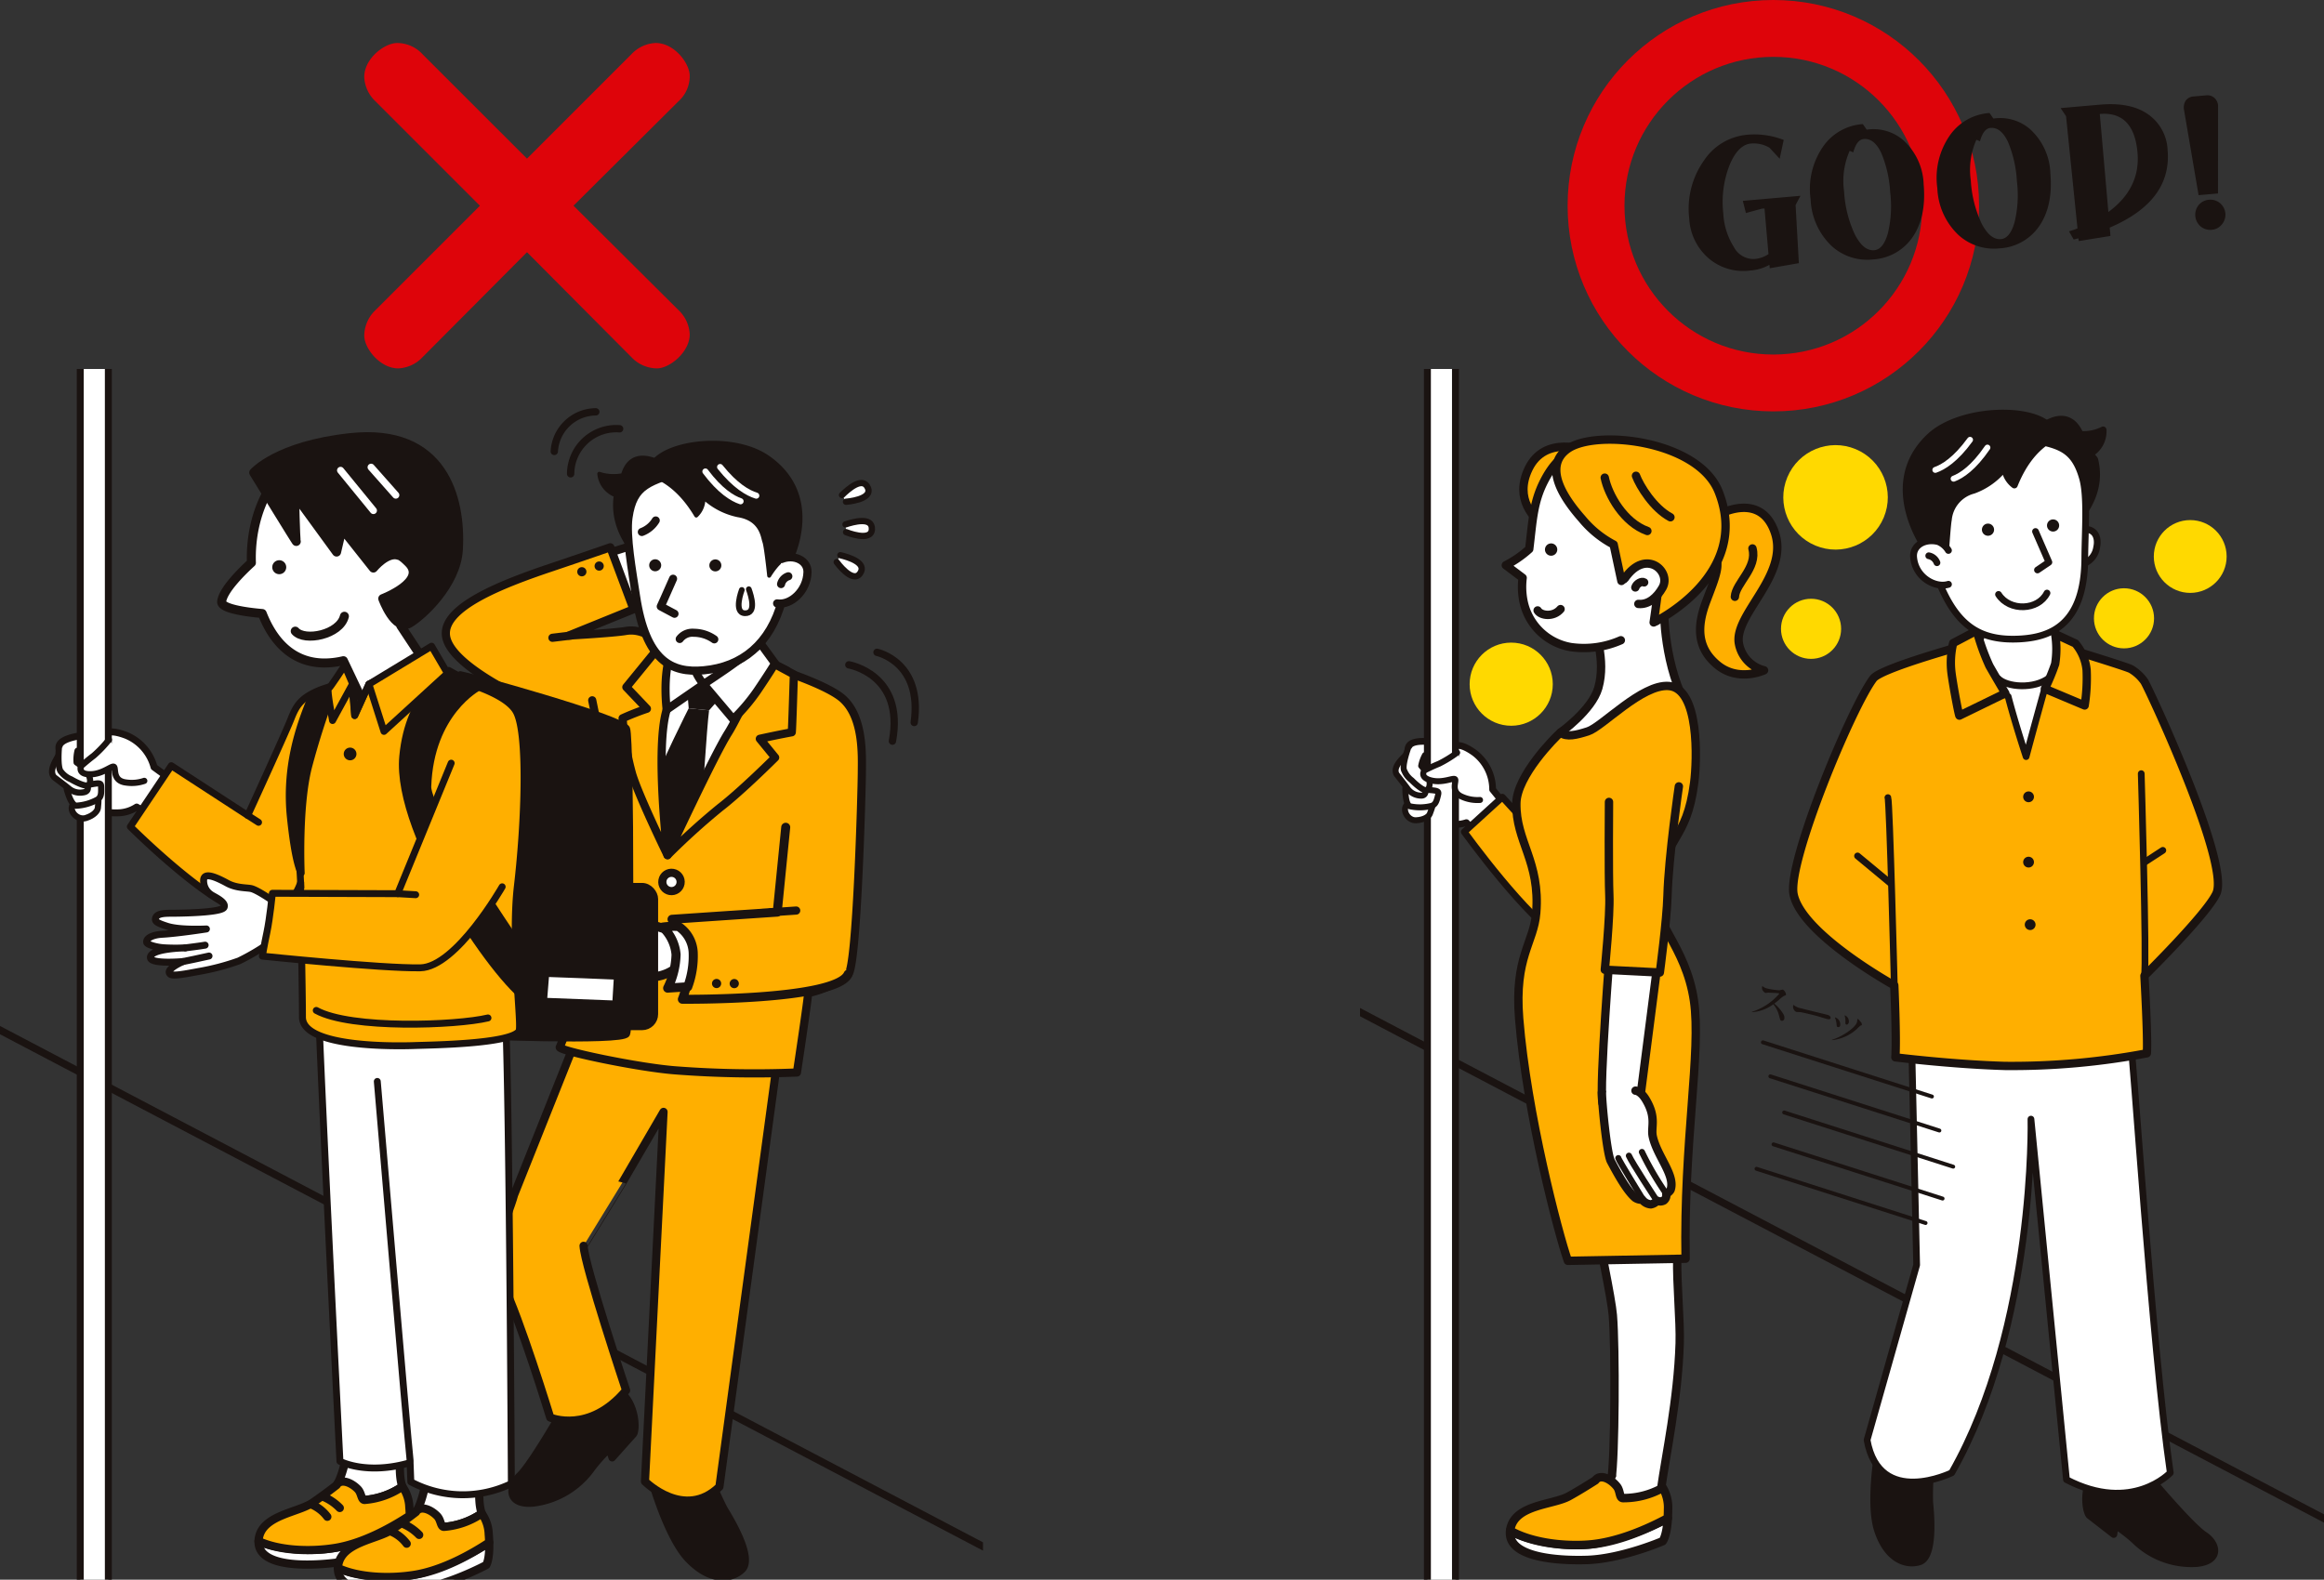 <svg xmlns="http://www.w3.org/2000/svg" xmlns:xlink="http://www.w3.org/1999/xlink" width="367.838" height="250.084" viewBox="0 0 367.838 250.084">
  <rect x="0" y="0" width="367.838" height="250.084" fill="#333333" stroke="none"/>
  <defs>
    <clipPath id="clip-path">
      <rect id="Rectangle_16" data-name="Rectangle 16" width="155.586" height="191.666" transform="translate(86.489 316.802)" fill="none"/>
    </clipPath>
    <clipPath id="clip-path-2">
      <rect id="Rectangle_18" data-name="Rectangle 18" width="152.578" height="191.666" transform="translate(301.749 316.802)" fill="none"/>
    </clipPath>
  </defs>
  <g id="Group_158" data-name="Group 158" transform="translate(-86.489 -258.385)">
    <g id="Group_110" data-name="Group 110" clip-path="url(#clip-path)">
      <line id="Line_50" data-name="Line 50" x2="196.7" y2="103.345" transform="translate(74.103 414.956)" fill="none" stroke="#1a1311" stroke-linecap="round" stroke-linejoin="round" stroke-width="1.164"/>
      <g id="Group_102" data-name="Group 102">
        <path id="Path_444" data-name="Path 444" d="M189.788,493.25s2.447,8.612,5.672,11.958c3.622,3.759,6.9,3.158,8.473,1.64,1.845-1.776-1.708-7.721-2.8-9.5A42.222,42.222,0,0,1,198.6,491.4Z" fill="#1a1311" stroke="#1a1311" stroke-linecap="round" stroke-linejoin="round" stroke-width="1.164"/>
        <path id="Path_445" data-name="Path 445" d="M185.11,479.09c2.136,2.179,2.078,5.837,1.614,6.339-.207.224-3.343,3.739-3.343,3.739l-.473-1.441a24.759,24.759,0,0,0-2.77,3.079,13.291,13.291,0,0,1-9.2,5.509c-4.094.4-4.074-2.517-2.182-4.324s6.731-10.266,6.731-10.266" fill="#1a1311" stroke="#1a1311" stroke-linecap="round" stroke-linejoin="round" stroke-width="1.164"/>
        <g id="Group_101" data-name="Group 101">
          <path id="Path_446" data-name="Path 446" d="M184.912,445.739l6.6-11.333-2.935,58.508s6.226,6.226,11.78.841l9.89-72.839-31.476-.75L167.86,447.534c-.9,3.366-4.153,9.48-1.795,14.136,2.614,5.16,7.514,21.125,7.514,21.125s6.173,2.658,12.007-4.3c0,0-6.563-19.689-6.732-22.886C178.854,455.612,182.887,449.065,184.912,445.739Z" fill="#ffaf00" stroke="#1a1311" stroke-linecap="round" stroke-linejoin="round" stroke-width="1.294"/>
          <g id="Group_100" data-name="Group 100">
            <path id="Path_447" data-name="Path 447" d="M182.176,346.13l3.847-1.212,2.556,8.15-3.886,1.164" fill="#fff" stroke="#1a1311" stroke-linecap="round" stroke-linejoin="round" stroke-width="1.294"/>
            <path id="Path_448" data-name="Path 448" d="M181.24,374.112c.275-.043,3.932,22.548,2.7,25.917-1.161,3.167-8.5,23.579-8.847,24.125s12.55,3.269,18.466,3.691a162.7,162.7,0,0,0,19.067.326s1.833-12.129,1.765-12.571a15.026,15.026,0,0,0,6.341-2.995c1.38-.733,2.157-28.991,2.168-31.932.009-2.614.313-8.694-3.024-11.679-2.215-1.981-8.612-4.081-8.566-4.108.674-.4-8.437-3.81-16.26-3.763-3.889.023-5.888-3.473-9.528-2.85-1.963.336-9.021.728-9.021.728l10.262-4.163-3.675-9.814s-4.31,1.5-9.334,3.191c-7.685,2.583-17.192,6.256-16.679,10.773C157.835,365.7,181.24,374.112,181.24,374.112Z" fill="#ffaf00" stroke="#1a1311" stroke-linecap="round" stroke-linejoin="round" stroke-width="1.294"/>
            <path id="Path_449" data-name="Path 449" d="M206.088,354.484s-1.2,6.986.378,10.048,1.426,2.987,1.426,2.987-8.741,8.842-12.509,7.946c-4.917-1.169-4.888-9.2-4.888-9.2s2.179.613,4.58-3.067,1.493-9.005,1.493-9.005" fill="#fff" stroke="#1a1311" stroke-linecap="round" stroke-linejoin="round" stroke-width="1.294"/>
            <path id="Path_450" data-name="Path 450" d="M190.709,364.82s18.971,3.664,18.415,3.415-16.978,25.529-16.978,25.529-5.965-14.331-4.723-17.632S191.2,366.2,190.709,364.82Z" fill="#fff"/>
            <path id="Path_451" data-name="Path 451" d="M206.316,366.308s-4.971,15.331-8.666,18.883a87.669,87.669,0,0,0-6.173,6.546c-3.191-10.194,1.4-27.222,1.51-27.2" fill="none" stroke="#1a1311" stroke-linecap="round" stroke-linejoin="round" stroke-width="1.294"/>
            <path id="Path_452" data-name="Path 452" d="M195.134,366.231l6.71,1.066-3.12,3.541-3.228-.323Z" fill="#1a1311"/>
            <path id="Path_453" data-name="Path 453" d="M195.495,370.515s-4.3,8.46-6.074,13.321l2.573,8.852,5.565-6.26s.812-13.057,1.164-15.59Z" fill="#1a1311"/>
            <path id="Path_454" data-name="Path 454" d="M211.808,374.312c.063-.2.332-9.151.332-9.151l-4.692-2.539s-3.82,8.81-5.718,11.815c-2.29,3.626-9.584,19.327-9.584,19.327a110.771,110.771,0,0,1,8.3-7.519c3.355-2.569,8.732-7.936,8.732-7.936l-2.426-2.966C209.889,374.655,211.808,374.312,211.808,374.312Z" fill="#ffaf00" stroke="#1a1311" stroke-linecap="round" stroke-linejoin="round" stroke-width="1.294"/>
            <path id="Path_455" data-name="Path 455" d="M192.017,370.727c1.223-3.943,3.254-9.488,3.254-9.488l-4.071-.9-5.573,6.827,3.251,3.419a39.77,39.77,0,0,0-3.844,1.511,44.991,44.991,0,0,0,1.512,8.834c1.093,3.594,5.6,12.834,5.6,12.834S190.12,376.838,192.017,370.727Z" fill="#ffaf00" stroke="#1a1311" stroke-linecap="round" stroke-linejoin="round" stroke-width="1.294"/>
            <path id="Path_456" data-name="Path 456" d="M192.728,361.644l3.1-1.4a8.906,8.906,0,0,0,2.022,6.458l-5.836,4.027S191.29,365.155,192.728,361.644Z" fill="#fff" stroke="#1a1311" stroke-linecap="round" stroke-linejoin="round" stroke-width="1.294"/>
            <path id="Path_457" data-name="Path 457" d="M197.853,366.7l4.681,5.54a29.784,29.784,0,0,0,3.809-4.493c1.366-2.012,2.867-4.347,2.807-4.362l-2.26-3.091s-3.736,2.788-5.223,3.824S197.853,366.7,197.853,366.7Z" fill="#fff" stroke="#1a1311" stroke-linecap="round" stroke-linejoin="round" stroke-width="1.294"/>
            <circle id="Ellipse_50" data-name="Ellipse 50" cx="1.451" cy="1.451" r="1.451" transform="translate(191.091 399.185) rotate(-80.039)" fill="#fff" stroke="#1a1311" stroke-linecap="round" stroke-linejoin="round" stroke-width="1.294"/>
            <g id="Group_98" data-name="Group 98">
              <g id="Group_97" data-name="Group 97">
                <path id="Path_458" data-name="Path 458" d="M194.634,405.836a21.432,21.432,0,0,1-3.455-.565,48.62,48.62,0,0,0-8.576-2.028,11.2,11.2,0,0,0-5.339,2.173c-1.325,1.062-4.143,4.609-3.556,5.326s3.081-1.057,3.081-1.057-2.379,3.063-1.777,3.626c1.516,1.42,4.312-2.641,4.312-2.641s-2.552,3.167-1.632,3.641c1.53.787,4.063-1.862,4.063-1.862s-2.093,2.156-.8,2.847c.662.352,4.088-2.1,4.479-2.357s2.117.285,4.037.111a6.832,6.832,0,0,0,3.412-.987,23.472,23.472,0,0,1,3.773.175C196.442,412.217,199.226,408.2,194.634,405.836Z" fill="#fff" stroke="#1a1311" stroke-linecap="round" stroke-linejoin="round" stroke-width="1.439"/>
                <path id="Path_459" data-name="Path 459" d="M181.755,412.449a19.658,19.658,0,0,1,1.825-2.158,11.379,11.379,0,0,1,2.171-.978" fill="#fff" stroke="#1a1311" stroke-linecap="round" stroke-linejoin="round" stroke-width="1.439"/>
                <path id="Path_460" data-name="Path 460" d="M179.324,410.67a9.091,9.091,0,0,1,2.265-2.164c.869-.4,1.892-.883,1.892-.883" fill="#fff" stroke="#1a1311" stroke-linecap="round" stroke-linejoin="round" stroke-width="1.439"/>
                <path id="Path_461" data-name="Path 461" d="M176.369,409.984c.811-.8,2.173-2.221,2.665-2.757a8.529,8.529,0,0,1,2.12-1.2" fill="#fff" stroke="#1a1311" stroke-linecap="round" stroke-linejoin="round" stroke-width="1.439"/>
              </g>
              <path id="Path_462" data-name="Path 462" d="M210.852,389.348l-1.344,13.438-16.654,1.128a17.552,17.552,0,0,1,2.46,6.053,13.557,13.557,0,0,1-.823,6.611s24.348.243,26.238-3.973" fill="#ffaf00" stroke="#1a1311" stroke-linecap="round" stroke-linejoin="round" stroke-width="1.422"/>
              <path id="Path_463" data-name="Path 463" d="M200.633,414.088a.726.726,0,1,1-.724-.728A.725.725,0,0,1,200.633,414.088Z" fill="#1a1311"/>
              <path id="Path_464" data-name="Path 464" d="M203.434,414.1a.727.727,0,1,1-.725-.728A.728.728,0,0,1,203.434,414.1Z" fill="#1a1311"/>
              <path id="Path_465" data-name="Path 465" d="M182.052,348a.727.727,0,1,1-.724-.729A.727.727,0,0,1,182.052,348Z" fill="#1a1311"/>
              <path id="Path_466" data-name="Path 466" d="M179.309,348.9a.727.727,0,1,1-.724-.728A.726.726,0,0,1,179.309,348.9Z" fill="#1a1311"/>
              <line id="Line_51" data-name="Line 51" y1="0.279" x2="4.06" transform="translate(208.449 402.533)" fill="#ffaf00" stroke="#1a1311" stroke-linecap="round" stroke-linejoin="round" stroke-width="1.294"/>
              <path id="Path_467" data-name="Path 467" d="M193.868,405.048a13.44,13.44,0,0,0-2.482.105,6.77,6.77,0,0,1,2.109,4.331,12.707,12.707,0,0,1-1.328,5.33l3.177-.211a13.965,13.965,0,0,0,.86-5.475A5.239,5.239,0,0,0,193.868,405.048Z" fill="#fff" stroke="#1a1311" stroke-linecap="round" stroke-linejoin="round" stroke-width="1.439"/>
            </g>
            <g id="Group_99" data-name="Group 99">
              <path id="Path_468" data-name="Path 468" d="M185.081,333.6a7.239,7.239,0,0,1-3.74-.212,4.046,4.046,0,0,0,2.611,3.41c-.02.134-.039.27-.054.409-.669,6.01,4.158,9.961,4.158,9.961l3.075-15.456S186.446,328.792,185.081,333.6Z" fill="#1a1311" stroke="#1a1311" stroke-linecap="round" stroke-linejoin="round" stroke-width="0.624"/>
              <path id="Path_469" data-name="Path 469" d="M185.963,340.315c-.418,2.951.57,8.365,1.19,12.444,1.559,10.243,5.57,12.218,10.727,11.741,6.06-.56,10.532-4.178,12.369-11.017.911-3.393,1.433-9.253.075-13.056s-9.129-9.7-15.085-7.746S186.719,334.983,185.963,340.315Z" fill="#fff" stroke="#1a1311" stroke-linecap="round" stroke-linejoin="round" stroke-width="1.294"/>
              <path id="Path_470" data-name="Path 470" d="M211.463,347.492s5.639-10.418-3.47-16.718c-6.057-4.189-18.552-2.21-18.766,2.385-.029.611,3.854.764,7.462,6.844a3.652,3.652,0,0,0,1.132-2.9,11.377,11.377,0,0,0,5.5,2.853c3.729.61,3.882,3.466,4.152,4.19s.76,5.384.76,5.384,1.66-2.766,2.676-2.576.554.538.554.538" fill="#1a1311" stroke="#1a1311" stroke-linecap="round" stroke-linejoin="round" stroke-width="0.624"/>
              <path id="Path_471" data-name="Path 471" d="M199.545,359.6a5.663,5.663,0,0,0-3.241-1.041,2.524,2.524,0,0,0-2.23.984" fill="#fff" stroke="#1a1311" stroke-linecap="round" stroke-linejoin="round" stroke-width="1.278"/>
              <path id="Path_472" data-name="Path 472" d="M210.188,346.886c1.98-.8,4.156.209,4.111,2.072-.071,2.973-2.64,5.3-4.807,4.951" fill="#fff" stroke="#1a1311" stroke-linecap="round" stroke-linejoin="round" stroke-width="1.294"/>
              <path id="Path_473" data-name="Path 473" d="M193.023,350c-1.153,2.656-1.954,4.39-1.954,4.39l2.182,1.162" fill="#fff" stroke="#1a1311" stroke-linecap="round" stroke-linejoin="round" stroke-width="1.278"/>
              <path id="Path_474" data-name="Path 474" d="M200.6,347.557a.949.949,0,1,1-1.223-.552A.949.949,0,0,1,200.6,347.557Z" fill="#1a1311"/>
              <path id="Path_475" data-name="Path 475" d="M191.079,347.538a.949.949,0,1,1-1.223-.552A.949.949,0,0,1,191.079,347.538Z" fill="#1a1311"/>
              <path id="Path_476" data-name="Path 476" d="M210.114,350.852a1.724,1.724,0,0,1,1.15-1.236" fill="#fff" stroke="#1a1311" stroke-linecap="round" stroke-linejoin="round" stroke-width="1.278"/>
              <path id="Path_477" data-name="Path 477" d="M200.468,332.319c2.41,3.011,4.415,4.13,5.723,4.531" fill="none" stroke="#fff" stroke-linecap="round" stroke-linejoin="round" stroke-width="0.965"/>
              <path id="Path_478" data-name="Path 478" d="M198.138,333.028c2.306,3.086,4.272,4.269,5.566,4.712" fill="none" stroke="#fff" stroke-linecap="round" stroke-linejoin="round" stroke-width="0.965"/>
              <path id="Path_479" data-name="Path 479" d="M188.077,342.605a4.413,4.413,0,0,0,2.2-1.826" fill="#fff" stroke="#1a1311" stroke-linecap="round" stroke-linejoin="round" stroke-width="1.278"/>
            </g>
            <line id="Line_52" data-name="Line 52" x1="2.998" y2="0.36" transform="translate(173.926 358.993)" fill="#ffaf00" stroke="#1a1311" stroke-linecap="round" stroke-linejoin="round" stroke-width="1.294"/>
            <path id="Path_480" data-name="Path 480" d="M220.317,341.4c1.24-.412,4.268-1.251,4.171.779-.1,2.079-4.081.451-4.081.451" fill="#fff" stroke="#1a1311" stroke-linecap="round" stroke-linejoin="round" stroke-width="0.997"/>
            <path id="Path_481" data-name="Path 481" d="M219.766,336.757c.928-.92,3.269-3.017,4.083-1.154.834,1.906-3.457,2.215-3.457,2.215" fill="#fff" stroke="#1a1311" stroke-linecap="round" stroke-linejoin="round" stroke-width="0.997"/>
            <path id="Path_482" data-name="Path 482" d="M219.5,346.28c1.269.309,4.281,1.2,3.121,2.875-1.187,1.708-3.7-1.785-3.7-1.785" fill="#fff" stroke="#1a1311" stroke-linecap="round" stroke-linejoin="round" stroke-width="0.997"/>
            <path id="Path_483" data-name="Path 483" d="M205.009,351.667c.4,1.114,1.232,3.838-.61,3.8-1.885-.043-.5-3.687-.5-3.687" fill="#fff" stroke="#1a1311" stroke-linecap="round" stroke-linejoin="round" stroke-width="0.904"/>
            <path id="Path_484" data-name="Path 484" d="M181.24,374.112s-.887-4.15-1.015-4.861" fill="#ffaf00" stroke="#1a1311" stroke-linecap="round" stroke-linejoin="round" stroke-width="1.294"/>
          </g>
        </g>
      </g>
      <g id="Group_109" data-name="Group 109">
        <g id="Group_103" data-name="Group 103">
          <path id="Path_485" data-name="Path 485" d="M127.415,502.349c-.162,4.719,9.829,3.731,12.216,3.432,5.275-.662,11.251-3.9,11.251-3.9s.566-.844.47-3.588a40.481,40.481,0,0,1-10.138,4.72C137.238,504.284,130.586,503.83,127.415,502.349Z" fill="#fff" stroke="#1a1311" stroke-linecap="round" stroke-linejoin="round" stroke-width="1.304"/>
          <path id="Path_486" data-name="Path 486" d="M151.14,481.17l-8.716.366s-.9,9.408-2.664,11.96c1.1.951,2.973,2.355,4.44,2.343a12.253,12.253,0,0,0,5.975-2.122C148.891,490.239,151.14,481.17,151.14,481.17Z" fill="#fff" stroke="#1a1311" stroke-linecap="round" stroke-linejoin="round" stroke-width="1.304"/>
          <path id="Path_487" data-name="Path 487" d="M144.2,495.839c-.55.005-.47-1.072-1.076-1.7-1.009-1.053-2.695-1.754-3.364-.64-.923.714-2.407,1.837-3.828,2.8-2.288,1.548-7.95,1.965-8.483,5.662a3.908,3.908,0,0,0-.034.394c3.171,1.481,8,1.745,12.123,1.08,4.5-.726,9.054-3.317,11.814-5.132-.014-.406-.032-.86-.074-1.309a5.962,5.962,0,0,0-1.1-3.271A12.253,12.253,0,0,1,144.2,495.839Z" fill="#ffaf00" stroke="#1a1311" stroke-linecap="round" stroke-linejoin="round" stroke-width="1.304"/>
          <path id="Path_488" data-name="Path 488" d="M137.52,495.283a7.811,7.811,0,0,1,2.748,1.828" fill="none" stroke="#1a1311" stroke-linecap="round" stroke-linejoin="round" stroke-width="1.304"/>
          <path id="Path_489" data-name="Path 489" d="M135.935,496.62a6,6,0,0,1,2.359,1.883" fill="none" stroke="#1a1311" stroke-linecap="round" stroke-linejoin="round" stroke-width="1.304"/>
        </g>
        <g id="Group_104" data-name="Group 104">
          <path id="Path_490" data-name="Path 490" d="M139.98,506.612c-.162,4.719,9.829,3.732,12.216,3.432,5.275-.662,11.251-3.9,11.251-3.9s.566-.844.47-3.588a40.481,40.481,0,0,1-10.138,4.72C149.8,508.547,143.151,508.093,139.98,506.612Z" fill="#fff" stroke="#1a1311" stroke-linecap="round" stroke-linejoin="round" stroke-width="1.304"/>
          <path id="Path_491" data-name="Path 491" d="M163.705,485.433l-8.716.366s-.9,9.408-2.664,11.96c1.1.951,2.973,2.355,4.44,2.343a12.253,12.253,0,0,0,5.975-2.122C161.456,494.5,163.705,485.433,163.705,485.433Z" fill="#fff" stroke="#1a1311" stroke-linecap="round" stroke-linejoin="round" stroke-width="1.304"/>
          <path id="Path_492" data-name="Path 492" d="M156.765,500.1c-.55.005-.47-1.072-1.076-1.7-1.009-1.053-2.695-1.754-3.364-.64-.923.714-2.408,1.837-3.828,2.8-2.288,1.548-7.95,1.965-8.483,5.662a3.931,3.931,0,0,0-.034.394c3.171,1.481,8,1.745,12.123,1.08,4.5-.726,9.054-3.317,11.814-5.132-.014-.406-.032-.86-.074-1.309a5.962,5.962,0,0,0-1.1-3.271A12.253,12.253,0,0,1,156.765,500.1Z" fill="#ffaf00" stroke="#1a1311" stroke-linecap="round" stroke-linejoin="round" stroke-width="1.304"/>
          <path id="Path_493" data-name="Path 493" d="M150.085,499.546a7.816,7.816,0,0,1,2.747,1.828" fill="none" stroke="#1a1311" stroke-linecap="round" stroke-linejoin="round" stroke-width="1.304"/>
          <path id="Path_494" data-name="Path 494" d="M148.5,500.883a6.021,6.021,0,0,1,2.359,1.883" fill="none" stroke="#1a1311" stroke-linecap="round" stroke-linejoin="round" stroke-width="1.304"/>
        </g>
        <g id="Group_108" data-name="Group 108">
          <g id="Group_105" data-name="Group 105">
            <path id="Union_4" data-name="Union 4" d="M140.838,362.981l-.233.052a12.98,12.98,0,0,1-2.747.31c-4.457,0-7.834-2.668-9.868-7.835-1.13-.093-6.56-.6-6.416-1.884.208-1.851,3.269-4.842,4.707-6.155-.283-7.944,3.567-15.714,9.569-17.014,6.99-1.513,13.917,4.734,16.231,13.774,1.474,5.756.292,10.127-2.145,13.232l3.115,4.716-8.642,8.325Z" fill="#fff" stroke="#1a1311" stroke-linecap="round" stroke-linejoin="round" stroke-width="1.425"/>
            <path id="Path_498" data-name="Path 498" d="M131.768,347.945a1.106,1.106,0,1,1-1.314-.846A1.106,1.106,0,0,1,131.768,347.945Z" fill="#1a1311"/>
            <path id="Path_499" data-name="Path 499" d="M133.218,358.3c1.488,1.7,7.064.564,7.783-2.357" fill="none" stroke="#1a1311" stroke-linecap="round" stroke-linejoin="round" stroke-width="1.425"/>
            <path id="Path_500" data-name="Path 500" d="M141.934,327.666c-11.586,1.252-15.287,5.54-15.287,5.54s6.881,11.247,6.744,10.9-.279-7.451-.279-7.451l6.65,9.126.868-3.72,4.956,6.254s2.175-2.69,4.041-1.993c.444.068,1.078.717,1.481,1.106,3.111,3-4.04,5.724-4.04,5.724s1.909,5.263,4.233,3.9c1.978-1.157,7.421-6.114,7.739-11.664C159.514,337.127,156.571,326.085,141.934,327.666Z" fill="#1a1311" stroke="#1a1311" stroke-linecap="round" stroke-linejoin="round" stroke-width="1.425"/>
            <line id="Line_53" data-name="Line 53" x2="5.198" y2="6.36" transform="translate(140.394 332.848)" fill="none" stroke="#fff" stroke-linecap="round" stroke-linejoin="round" stroke-width="1.12"/>
            <line id="Line_54" data-name="Line 54" x2="3.909" y2="4.414" transform="translate(145.227 332.353)" fill="none" stroke="#fff" stroke-linecap="round" stroke-linejoin="round" stroke-width="1.12"/>
          </g>
          <rect id="Rectangle_14" data-name="Rectangle 14" width="6.348" height="22.218" rx="1.988" transform="translate(183.759 398.706)" fill="#1a1311" stroke="#1a1311" stroke-linecap="round" stroke-linejoin="round" stroke-width="1.094"/>
          <path id="Path_501" data-name="Path 501" d="M114.322,382.348l-3.451-2.522a7.528,7.528,0,0,0-4.432-5.037c-2.6-.979-3.1-.323-3.612-.275-1.259.118-6.849.236-7.007,2.126-.1,1.2,1.811,2.2,1.811,2.2l.276,3.976.472.945a3.116,3.116,0,0,0,1.772,2.362,11.238,11.238,0,0,0,4.723.944,5.653,5.653,0,0,0,3.248-.915l4.163,2.421" fill="#fff" stroke="#1a1311" stroke-linecap="round" stroke-linejoin="round" stroke-width="1.1"/>
          <path id="Path_502" data-name="Path 502" d="M159.359,365.18c.4,0,25.656,6.877,26.318,8.6s.661,46.949,0,48.271-25.525.265-25.525.265Z" fill="#1a1311" stroke="#1a1311" stroke-linecap="round" stroke-linejoin="round" stroke-width="1.094"/>
          <path id="Path_503" data-name="Path 503" d="M167.426,493.258s-.35-70.9-1.091-76.7a6.084,6.084,0,0,0-3.312-4.967l-24.837,1.829c-.577,1.251-1.123-.7-1.315,2s3.424,74.3,3.424,74.3,4.151,2.243,11.106.224l.113,3.029A17.592,17.592,0,0,0,167.426,493.258Z" fill="#fff" stroke="#1a1311" stroke-linecap="round" stroke-linejoin="round" stroke-width="1.094"/>
          <path id="Path_504" data-name="Path 504" d="M168.187,371.032c-1.89-3.406-10.953-5.358-10.953-5.358-3.176-.77-1.636-1.636-8.375-.577a28.455,28.455,0,0,0-3.982,1.6l-2.248,4.96-.5-5.485a42.583,42.583,0,0,0-4.769,1.36c-3.177,1.251-3.958,2.479-4.824,4.693S125.7,387.47,125.7,387.47L113.6,379.6l-6.48,9.654s12.047,12.043,18.074,13.49c6.267,1.5,8.315-3,8.884-4.639-.055,1.557.285,16.874.285,21.3,0,4.906,15.123,4.593,17.722,4.5s15.03-.237,16.531-2.249c.552-.738-1.309-13.811-.231-23.044C169.573,388.429,170.061,374.411,168.187,371.032Z" fill="#ffaf00" stroke="#1a1311" stroke-linecap="round" stroke-linejoin="round" stroke-width="1.094"/>
          <path id="Path_505" data-name="Path 505" d="M146.207,429.586s4.818,56.759,5.194,60.018" fill="#fff" stroke="#1a1311" stroke-linecap="round" stroke-linejoin="round" stroke-width="1.094"/>
          <path id="Path_506" data-name="Path 506" d="M134.109,398.883s-.5-10.655-1.253-15.794" fill="#fff" stroke="#1a1311" stroke-linecap="round" stroke-linejoin="round" stroke-width="1.094"/>
          <path id="Path_507" data-name="Path 507" d="M109.792,395.373" fill="#ffaf00" stroke="#1a1311" stroke-linecap="round" stroke-linejoin="round" stroke-width="1.094"/>
          <path id="Path_508" data-name="Path 508" d="M157.507,364.519s-6.3,3.311-7.274,13.622c-1.19,12.564,15.738,37.03,20.5,39.014l.4-5.422S154.057,387.164,154.2,382.9c.4-11.77,8.067-15.738,8.067-15.738Z" fill="#1a1311" stroke="#1a1311" stroke-linecap="round" stroke-linejoin="round" stroke-width="1.094"/>
          <path id="Path_509" data-name="Path 509" d="M139.541,366.794a124.444,124.444,0,0,0-4.246,13.116c-1.587,6.348-1.13,16.68-1.13,16.68s-.926-1.124-1.719-8.861,1.256-14.085,3.372-19.11Z" fill="#1a1311" stroke="#1a1311" stroke-linecap="round" stroke-linejoin="round" stroke-width="1.094"/>
          <path id="Path_510" data-name="Path 510" d="M173.377,413.055c.794,0,10.25.4,10.25.4l-.2,3.306-10.315-.4Z" fill="#fff"/>
          <path id="Path_511" data-name="Path 511" d="M154.8,360.684l-9.919,6.017,2.381,7.472,10.051-9.191Z" fill="#ffaf00" stroke="#1a1311" stroke-linecap="round" stroke-linejoin="round" stroke-width="1.094"/>
          <path id="Path_512" data-name="Path 512" d="M141.042,363.725l1.256,2.91-3.174,5.819s-.925-4.893-.661-5.025S141.042,363.725,141.042,363.725Z" fill="#ffaf00" stroke="#1a1311" stroke-linecap="round" stroke-linejoin="round" stroke-width="1.094"/>
          <g id="Group_106" data-name="Group 106">
            <path id="Path_513" data-name="Path 513" d="M132.7,403.169s-4.724-3.621-6.377-4.094c-.646-.184-2.363-.048-3.858-.866-2.52-1.378-3.614-1.492-3.74-.59a2.614,2.614,0,0,0,1.181,2.4c.337.26,2.441,1.142,2.047,2.008-.313.689-4.644.889-7.557.929-1.573.021-3.19-.1-3.308.921-.055.476.636.747,1.85,1.141,2.024.658,6.22.433,6.22.433s-4.471.7-7.024.841c-1.474.083-2.558.628-2.424,1.285.071.347,1.465.761,2.654.847a30.386,30.386,0,0,0,3.448.019s-5.674.077-5.511,1.575c.114,1.05,5.157.59,5.157.59s-2.948,1.256-2.008,2.008c.448.358,2.639-.1,4.685-.472a37.755,37.755,0,0,0,6.181-1.64,35.089,35.089,0,0,0,5.178-3.1Z" fill="#fff" stroke="#1a1311" stroke-linecap="round" stroke-linejoin="round" stroke-width="1.1"/>
            <path id="Path_514" data-name="Path 514" d="M115.81,408.444s2.559-.315,3.149-.433" fill="#fff" stroke="#1a1311" stroke-linecap="round" stroke-linejoin="round" stroke-width="1.1"/>
            <path id="Path_515" data-name="Path 515" d="M115.456,410.609s3.329-.681,4.116-.878" fill="#fff" stroke="#1a1311" stroke-linecap="round" stroke-linejoin="round" stroke-width="1.1"/>
          </g>
          <circle id="Ellipse_51" data-name="Ellipse 51" cx="1.008" cy="1.008" r="1.008" transform="translate(140.893 376.736)" fill="#1a1311"/>
          <path id="Path_516" data-name="Path 516" d="M144.877,366.7l-2.248,4.959-.331-5.026" fill="none" stroke="#1a1311" stroke-linecap="round" stroke-linejoin="round" stroke-width="1.094"/>
          <path id="Path_517" data-name="Path 517" d="M136.545,418.345c5.5,3.021,22.219,2.381,27.178,1.19" fill="none" stroke="#1a1311" stroke-linecap="round" stroke-linejoin="round" stroke-width="1.094"/>
          <path id="Path_518" data-name="Path 518" d="M157.9,379.2l-8.464,20.664L129.6,399.8s-.4,3.967-.859,6.15c-.444,2.09-.728,3.8-.728,3.8s18.877,1.958,25,1.851c5.687-.1,12.96-12.828,12.96-12.828" fill="#ffaf00" stroke="#1a1311" stroke-linecap="round" stroke-linejoin="round" stroke-width="1.094"/>
          <line id="Line_55" data-name="Line 55" x2="2.843" y2="0.165" transform="translate(149.44 399.863)" fill="#d4d5d5" stroke="#1a1311" stroke-linecap="round" stroke-linejoin="round" stroke-width="1.094"/>
          <line id="Line_56" data-name="Line 56" x2="1.707" y2="1.097" transform="translate(125.704 387.47)" fill="none" stroke="#1a1311" stroke-linecap="round" stroke-linejoin="round" stroke-width="1.094"/>
          <g id="Group_107" data-name="Group 107">
            <rect id="Rectangle_15" data-name="Rectangle 15" width="4.443" height="198.788" transform="translate(99.195 313.248)" fill="#fff"/>
            <line id="Line_57" data-name="Line 57" y2="198.788" transform="translate(99.195 313.248)" fill="none" stroke="#1a1311" stroke-linecap="round" stroke-linejoin="round" stroke-width="1.1"/>
            <line id="Line_58" data-name="Line 58" y2="198.788" transform="translate(103.638 313.248)" fill="none" stroke="#1a1311" stroke-linecap="round" stroke-linejoin="round" stroke-width="1.1"/>
          </g>
          <path id="Path_519" data-name="Path 519" d="M97.977,385.842c-.574,1,.807,2.451,2.1,2.045s1.84-1.134,1.9-1.563.089-1.141.089-1.141" fill="#fff" stroke="#1a1311" stroke-linecap="round" stroke-linejoin="round" stroke-width="0.977"/>
          <path id="Path_520" data-name="Path 520" d="M97.045,383.262s.616,2.554,1.483,2.672a7.758,7.758,0,0,0,3.424-.984c.512-.355.559-.9.551-1.575-.008-.772.047-.995-.637-.965a10.87,10.87,0,0,0-2.671.637" fill="#fff" stroke="#1a1311" stroke-linecap="round" stroke-linejoin="round" stroke-width="0.977"/>
          <path id="Path_521" data-name="Path 521" d="M98.32,380.163c.685.389,3.349,3.4,1.338,3.661a2.742,2.742,0,0,1-2.184-.532c-.669-.551-2.4-1.85-2.4-1.85-.895-.964.2-2.6.67-3.464" fill="#fff" stroke="#1a1311" stroke-linecap="round" stroke-linejoin="round" stroke-width="0.977"/>
          <path id="Path_522" data-name="Path 522" d="M95.82,376.64s-.311,3.363.345,3.936a3.734,3.734,0,0,0,1.565,1.181c.667.4,2.187,1.167,2.657.945.759-.359.206-1.89-.443-2.48a7.364,7.364,0,0,0-1.331-1.136,5.931,5.931,0,0,1,.15-1.846" fill="#fff" stroke="#1a1311" stroke-linecap="round" stroke-linejoin="round" stroke-width="0.977"/>
          <path id="Path_523" data-name="Path 523" d="M103.733,375.488a19.508,19.508,0,0,1-2.4,2.52c-.945.708-2.008,1.653-2.008,1.653s-.591,1.3,1.417,1.3,3.425-1.417,3.779-1.181-.27,2.2,1.89,2.48a6.13,6.13,0,0,0,2.913-.256" fill="#fff" stroke="#1a1311" stroke-linecap="round" stroke-linejoin="round" stroke-width="0.977"/>
        </g>
      </g>
      <path id="Path_524" data-name="Path 524" d="M220.842,363.634s8.854,1.483,6.9,12.083" fill="none" stroke="#1a1311" stroke-linecap="round" stroke-linejoin="round" stroke-width="1.164"/>
      <path id="Path_525" data-name="Path 525" d="M225.3,361.655s7.236,1.515,5.89,11.107" fill="none" stroke="#1a1311" stroke-linecap="round" stroke-linejoin="round" stroke-width="1.164"/>
      <path id="Path_526" data-name="Path 526" d="M184.56,326.265a7.218,7.218,0,0,0-7.752,7.127" fill="none" stroke="#1a1311" stroke-linecap="round" stroke-linejoin="round" stroke-width="1.164"/>
      <path id="Path_527" data-name="Path 527" d="M180.791,323.583a6.639,6.639,0,0,0-6.57,6.264" fill="none" stroke="#1a1311" stroke-linecap="round" stroke-linejoin="round" stroke-width="1.164"/>
    </g>
    <g id="Group_126" data-name="Group 126" clip-path="url(#clip-path-2)">
      <line id="Line_59" data-name="Line 59" x2="196.7" y2="103.345" transform="translate(294.786 414.956)" fill="none" stroke="#1a1311" stroke-linecap="round" stroke-linejoin="round" stroke-width="1.164"/>
      <g id="Group_114" data-name="Group 114">
        <g id="Group_112" data-name="Group 112">
          <circle id="Ellipse_52" data-name="Ellipse 52" cx="6.581" cy="6.581" r="6.581" transform="translate(319.099 360.117)" fill="#ffd900"/>
          <circle id="Ellipse_53" data-name="Ellipse 53" cx="5.764" cy="5.764" r="5.764" transform="translate(427.389 340.718)" fill="#ffd900"/>
          <circle id="Ellipse_54" data-name="Ellipse 54" cx="4.757" cy="4.757" r="4.757" transform="translate(417.915 351.513)" fill="#ffd900"/>
        </g>
        <g id="Group_113" data-name="Group 113">
          <circle id="Ellipse_55" data-name="Ellipse 55" cx="8.269" cy="8.269" r="8.269" transform="matrix(0.385, -0.923, 0.923, 0.385, 366.201, 341.571)" fill="#ffd900"/>
          <circle id="Ellipse_56" data-name="Ellipse 56" cx="4.758" cy="4.758" r="4.758" transform="translate(368.381 353.174)" fill="#ffd900"/>
        </g>
      </g>
      <path id="Path_528" data-name="Path 528" d="M325.346,386.592l-2.607-3.221a7.3,7.3,0,0,0-2.9-5.822c-2.2-1.564-2.826-1.074-3.317-1.156-1.21-.2-6.479-1.481-7.1.251-.392,1.1,1.149,2.517,1.149,2.517l-.729,3.795.208,1a3.022,3.022,0,0,0,1.073,2.654,10.894,10.894,0,0,0,4.193,2.059,5.483,5.483,0,0,0,3.272-.051l3.3,3.3" fill="#fff" stroke="#1a1311" stroke-linecap="round" stroke-linejoin="round" stroke-width="1.067"/>
      <path id="Path_529" data-name="Path 529" d="M349.865,387.244c-2.234-2.64-2.737-3.23-7.815.468-1.864,1.357-5.8,9.97-5.8,9.97l-11.972-13.1-6.028,5.494s10.2,14.142,15.541,16.888c4.439,2.28,7.426-2.224,8.366-3.614Z" fill="#ffaf00" stroke="#1a1311" stroke-linecap="round" stroke-linejoin="round" stroke-width="1.061"/>
      <path id="Path_530" data-name="Path 530" d="M322.539,393.424" fill="#ffaf00" stroke="#1a1311" stroke-linecap="round" stroke-linejoin="round" stroke-width="1.061"/>
      <g id="Group_115" data-name="Group 115">
        <rect id="Rectangle_17" data-name="Rectangle 17" width="4.443" height="198.788" transform="translate(312.416 313.248)" fill="#fff"/>
        <line id="Line_60" data-name="Line 60" y2="198.788" transform="translate(312.416 313.248)" fill="none" stroke="#1a1311" stroke-linecap="round" stroke-linejoin="round" stroke-width="1.1"/>
        <line id="Line_61" data-name="Line 61" y2="198.788" transform="translate(316.859 313.248)" fill="none" stroke="#1a1311" stroke-linecap="round" stroke-linejoin="round" stroke-width="1.1"/>
      </g>
      <path id="Path_531" data-name="Path 531" d="M309.157,385.806c-.786.8.148,2.5,1.461,2.438s2.006-.606,2.172-.992.367-1.047.367-1.047" fill="#fff" stroke="#1a1311" stroke-linecap="round" stroke-linejoin="round" stroke-width="0.947"/>
      <path id="Path_532" data-name="Path 532" d="M308.925,383.156s-.057,2.547.726,2.873a7.517,7.517,0,0,0,3.454-.072c.568-.2.748-.709.908-1.339.184-.725.291-.921-.357-1.063a10.558,10.558,0,0,0-2.662-.066" fill="#fff" stroke="#1a1311" stroke-linecap="round" stroke-linejoin="round" stroke-width="0.947"/>
      <path id="Path_533" data-name="Path 533" d="M310.89,380.568c.545.535,2.295,4.018.345,3.764a2.661,2.661,0,0,1-1.916-1.041c-.49-.683-1.791-2.331-1.791-2.331-.6-1.126.831-2.386,1.488-3.081" fill="#fff" stroke="#1a1311" stroke-linecap="round" stroke-linejoin="round" stroke-width="0.947"/>
      <path id="Path_534" data-name="Path 534" d="M309.423,376.644s-1.128,3.075-.655,3.776a3.617,3.617,0,0,0,1.173,1.495c.526.543,1.76,1.638,2.256,1.546.8-.147.663-1.719.2-2.434a7.136,7.136,0,0,0-.966-1.4,5.758,5.758,0,0,1,.6-1.693" fill="#fff" stroke="#1a1311" stroke-linecap="round" stroke-linejoin="round" stroke-width="0.947"/>
      <path id="Path_535" data-name="Path 535" d="M317.125,377.531a18.825,18.825,0,0,1-2.876,1.765c-1.062.429-2.293,1.051-2.293,1.051s-.876,1.071,1.005,1.57,3.563-.478,3.836-.168-.8,1.994,1.155,2.794a5.946,5.946,0,0,0,2.794.484" fill="#fff" stroke="#1a1311" stroke-linecap="round" stroke-linejoin="round" stroke-width="0.947"/>
      <g id="Group_118" data-name="Group 118">
        <path id="Path_536" data-name="Path 536" d="M383.785,487.87s-1.5,8.495-.112,12.752c1.559,4.781,4.651,5.637,6.655,4.985,2.347-.765,1.767-7.413,1.566-9.413a40.675,40.675,0,0,1,.308-6.216Z" fill="#1a1311" stroke="#1a1311" stroke-linecap="round" stroke-linejoin="round" stroke-width="1.121"/>
        <path id="Path_537" data-name="Path 537" d="M417.653,492.034c-1.646,2.436-.954,5.892-.428,6.287.236.177,3.819,2.963,3.819,2.963l.2-1.449a23.907,23.907,0,0,1,3.161,2.436,12.809,12.809,0,0,0,9.678,3.622c3.95-.33,3.424-3.1,1.317-4.478s-8.164-8.559-8.164-8.559" fill="#1a1311" stroke="#1a1311" stroke-linecap="round" stroke-linejoin="round" stroke-width="1.121"/>
        <g id="Group_117" data-name="Group 117">
          <path id="Path_538" data-name="Path 538" d="M389.852,458.649l-.8-35.683h34.622c.333.444,3.4,48.474,6.321,68.578,0,0-6.053,6.486-16.43,1.081l-5.621-57.071s.757,32.643-12.538,55.99c0,0-11.457,5.621-13.4-5.188Z" fill="#fff" stroke="#1a1311" stroke-linecap="round" stroke-linejoin="round" stroke-width="1.066"/>
          <path id="Path_539" data-name="Path 539" d="M426.287,425.133a114.755,114.755,0,0,1-22.476,2c-8.35-.245-17.325-1.363-17.325-1.363.208-3.04-.171-11.388-.171-11.388s-14.673-8.1-15.938-14.421c-1.012-5.059,9.137-29.569,12.619-34.168,1.311-1.733,16.025-5.7,16.594-5.859,2.131-.6,6.388,0,12.382.6.033,0,11.207,3.4,11.82,3.783a6.867,6.867,0,0,1,2.125,1.987c1.257,2.275,13.525,28.85,11.374,33.53-1.523,3.316-11.384,13.029-11.384,13.029S426.472,422.818,426.287,425.133Z" fill="#ffaf00" stroke="#1a1311" stroke-linecap="round" stroke-linejoin="round" stroke-width="1.317"/>
          <path id="Path_540" data-name="Path 540" d="M401.179,351.746s-.374,6.732-1.941,9.587c-1.627,2.966,5.1,7.317,5.1,7.317s.865,3.458,2.841,9.51c1.482-5.558,2.975-10.879,2.975-10.879s3.538-.868,2.274-4.991a14.638,14.638,0,0,1-.075-7.89" fill="#fff" stroke="#1a1311" stroke-linecap="round" stroke-linejoin="round" stroke-width="1.066"/>
          <path id="Path_541" data-name="Path 541" d="M410.145,367.42l6.3,2.65a28.315,28.315,0,0,0,.311-5.583,7.639,7.639,0,0,0-1.79-4.243l-3.19-1.478a14.923,14.923,0,0,1,0,4.73A34.57,34.57,0,0,1,410.145,367.42Z" fill="#ffaf00" stroke="#1a1311" stroke-linecap="round" stroke-linejoin="round" stroke-width="1.317"/>
          <path id="Path_542" data-name="Path 542" d="M403.887,368.135l-7.265,3.541c-.093,0-.933-4.406-1.235-6.607a13.233,13.233,0,0,1,.247-4.879l3.732-1.967a34.782,34.782,0,0,0,2,5.578C402.166,365.218,403.887,368.135,403.887,368.135Z" fill="#ffaf00" stroke="#1a1311" stroke-linecap="round" stroke-linejoin="round" stroke-width="1.317"/>
          <g id="Group_116" data-name="Group 116">
            <path id="Path_543" data-name="Path 543" d="M415.8,342.257c2.079-.43,2.948.964,2.534,2.819a3.245,3.245,0,0,1-4.222,2.6" fill="#fff" stroke="#1a1311" stroke-linecap="round" stroke-linejoin="round" stroke-width="1.066"/>
            <path id="Path_544" data-name="Path 544" d="M415.743,327.152a6.9,6.9,0,0,0,3.624-.714,4.08,4.08,0,0,1-2.061,3.793c.038.133.7.783.735.922,1.515,5.981-3.258,10.1-3.258,10.1l-5.222-15.2S413.719,322.476,415.743,327.152Z" fill="#1a1311" stroke="#1a1311" stroke-linecap="round" stroke-linejoin="round" stroke-width="1.066"/>
            <path id="Path_545" data-name="Path 545" d="M416.1,334.07c.832,2.925.388,8.5.367,12.707-.052,10.553-5.458,12.567-10.565,12.775-6,.245-9.607-2.079-12.383-8.74a27.606,27.606,0,0,1-1.462-13.391c.781-4.023,7.529-11.016,13.628-9.841S414.6,328.787,416.1,334.07Z" fill="#fff" stroke="#1a1311" stroke-linecap="round" stroke-linejoin="round" stroke-width="1.066"/>
            <path id="Path_546" data-name="Path 546" d="M391.348,345.334s-7.462-10.211.535-17.791c5.317-5.041,18.877-4.9,19.746-.285.115.613-3.656,1.288-6.31,7.91a3.8,3.8,0,0,1-1.522-2.777,11.048,11.048,0,0,1-4.965,3.617,5.306,5.306,0,0,0-3.955,4.654c-.16.768-.437,5.006-.437,5.006A7.232,7.232,0,0,0,391.348,345.334Z" fill="#1a1311" stroke="#1a1311" stroke-linecap="round" stroke-linejoin="round" stroke-width="1.066"/>
            <path id="Path_547" data-name="Path 547" d="M394.882,350.888c-2.067.643-5.266-1.084-5.515-4.321-.146-1.895,1.848-2.97,3.9-2.437a3.415,3.415,0,0,1,1.613,1.389" fill="#fff" stroke="#1a1311" stroke-linecap="round" stroke-linejoin="round" stroke-width="1.084"/>
            <path id="Path_548" data-name="Path 548" d="M408.666,342.525l2.117,4.867-1.807,1.225" fill="#fff" stroke="#1a1311" stroke-linecap="round" stroke-linejoin="round" stroke-width="1.066"/>
            <path id="Path_549" data-name="Path 549" d="M393.068,347.468a1.746,1.746,0,0,0-1.3-1.1" fill="#fff" stroke="#1a1311" stroke-linecap="round" stroke-linejoin="round" stroke-width="1.066"/>
            <path id="Path_550" data-name="Path 550" d="M398.306,328.011c-2.282,3.131-4.224,4.323-5.5,4.766" fill="none" stroke="#fff" stroke-linecap="round" stroke-linejoin="round" stroke-width="0.933"/>
            <path id="Path_551" data-name="Path 551" d="M401.054,329.241c-2.185,3.2-4.09,4.45-5.353,4.93" fill="none" stroke="#fff" stroke-linecap="round" stroke-linejoin="round" stroke-width="0.933"/>
            <path id="Path_552" data-name="Path 552" d="M410.485,352.272c-1.379,2.762-5.929,2.959-7.675.216" fill="#fff" stroke="#1a1311" stroke-linecap="round" stroke-linejoin="round" stroke-width="1.066"/>
            <path id="Path_553" data-name="Path 553" d="M410.486,341.559a.961.961,0,1,0,.976-.946A.96.96,0,0,0,410.486,341.559Z" fill="#1a1311"/>
            <path id="Path_554" data-name="Path 554" d="M400.184,342.224a.962.962,0,1,0,.976-.946A.962.962,0,0,0,400.184,342.224Z" fill="#1a1311"/>
          </g>
          <path id="Path_555" data-name="Path 555" d="M386.315,414.382s-.734-29.078-1.012-29.726" fill="#ffaf00" stroke="#1a1311" stroke-linecap="round" stroke-linejoin="round" stroke-width="1.066"/>
          <path id="Path_556" data-name="Path 556" d="M402.759,365.808c1.354,1.376,5.684,1.736,8.1-.126" fill="none" stroke="#1a1311" stroke-linecap="round" stroke-linejoin="round" stroke-width="1.066"/>
          <path id="Path_557" data-name="Path 557" d="M408.418,384.529a.852.852,0,1,1-.852-.851A.852.852,0,0,1,408.418,384.529Z" fill="#1a1311"/>
          <path id="Path_558" data-name="Path 558" d="M408.418,394.868a.852.852,0,1,1-.852-.852A.852.852,0,0,1,408.418,394.868Z" fill="#1a1311"/>
          <path id="Path_559" data-name="Path 559" d="M408.671,404.768a.852.852,0,1,1-.852-.852A.852.852,0,0,1,408.671,404.768Z" fill="#1a1311"/>
          <path id="Path_560" data-name="Path 560" d="M425.4,380.861s.886,29.852.506,32" fill="#fff" stroke="#1a1311" stroke-linecap="round" stroke-linejoin="round" stroke-width="1.066"/>
          <line id="Line_62" data-name="Line 62" x2="5.186" y2="4.301" transform="translate(380.496 393.89)" fill="#fff" stroke="#1a1311" stroke-linecap="round" stroke-linejoin="round" stroke-width="1.066"/>
          <line id="Line_63" data-name="Line 63" y1="1.897" x2="2.909" transform="translate(425.907 393.004)" fill="#fff" stroke="#1a1311" stroke-linecap="round" stroke-linejoin="round" stroke-width="1.066"/>
        </g>
      </g>
      <g id="Group_123" data-name="Group 123">
        <g id="Group_121" data-name="Group 121">
          <path id="Path_561" data-name="Path 561" d="M334.488,431.194s6.843,30.2,7.275,35.383.343,22.583-.22,25.959c-.549,3.289,7.1,7.013,7.852,1.615s2.672-14.22,2.95-23.109c.11-3.528-.482-9.457-.386-13.5.247-10.4-.945-22.442-.945-24.81Z" fill="#fff" stroke="#1a1311" stroke-linecap="round" stroke-linejoin="round" stroke-width="1.326"/>
          <path id="Path_562" data-name="Path 562" d="M349.865,354.694s-.118,9.38,4.01,16.147l-20.063,7.477-.335-3.966s4.97-3.511,5.988-7.053c1.3-4.531-.7-9.454-.7-9.454Z" fill="#fff" stroke="#1a1311" stroke-linecap="round" stroke-linejoin="round" stroke-width="1.326"/>
          <g id="Group_119" data-name="Group 119">
            <path id="Path_563" data-name="Path 563" d="M353.282,457.649c-.331-18.519,2.5-32.825,1.323-40.84-1.277-8.729-6.9-12.84-6.118-17.2,1.646-9.162,4.937-7.919,6.155-17.324.466-3.606.845-14.918-4.015-15.3-4.259-.34-10.521,6.443-12.789,7.172-1.816.584-3.436.988-4.361.2-.9.769-6.9,6.829-6.981,11.17-.11,6.1,3.809,9.2,3.142,17.4-.384,4.717-3.485,6.974-2.7,16.7,1.213,15.046,6.2,34.042,7.716,38.359Z" fill="#ffaf00" stroke="#1a1311" stroke-linecap="round" stroke-linejoin="round" stroke-width="1.326"/>
          </g>
          <path id="Path_564" data-name="Path 564" d="M337.556,329.7s-6.517-2.553-9.133,2.9c-2.283,4.76.77,7.885,2.928,9.461Z" fill="#ffaf00" stroke="#1a1311" stroke-linecap="round" stroke-linejoin="round" stroke-width="1.326"/>
          <path id="Path_565" data-name="Path 565" d="M355.548,344.53s.549.371,2.04,1.592.425,3.594-1.036,7.468-1.559,7.331,1.775,10.074,7.372.839,7.372.839a5.361,5.361,0,0,1-3.974-4.224c-.855-4.589,7.958-10.776,5.7-17.538s-9.057-2.82-9.057-2.82Z" fill="#ffaf00" stroke="#1a1311" stroke-linecap="round" stroke-linejoin="round" stroke-width="1.326"/>
          <path id="Path_566" data-name="Path 566" d="M348.6,356.7a10.486,10.486,0,0,0,2.193-2.458c2.319-2.9,4.867-9.058,4.775-13.31s-5.774-12.712-12.215-12.457c-6.863.27-9.9,1.04-12.491,6.122-1.719,3.379-1.788,6.326-2.331,10.708a17.168,17.168,0,0,1-3.7,2.56l2.657,2a11.526,11.526,0,0,0,.117,3.605,9.222,9.222,0,0,0,7.536,7.361,14.512,14.512,0,0,0,7.889-1.087" fill="#fff" stroke="#1a1311" stroke-linecap="round" stroke-linejoin="round" stroke-width="1.326"/>
          <path id="Path_567" data-name="Path 567" d="M343.818,333.634c.94,3.157,3.877,7.256,6.346,8.478" fill="none" stroke="#1a1311" stroke-linecap="round" stroke-linejoin="round" stroke-width="1.326"/>
          <path id="Path_568" data-name="Path 568" d="M348.294,333.17c.627,2.462,2.488,5.534,4.505,6.5" fill="none" stroke="#1a1311" stroke-linecap="round" stroke-linejoin="round" stroke-width="1.326"/>
          <path id="Path_569" data-name="Path 569" d="M334.61,329.45c-1.555,1.1-4,3.952,2.258,11.045a16.32,16.32,0,0,0,5.027,4.1l1.227,5.759s4.741-3.754,5.925-.578c.179.479-.818,7.146-.818,7.146s15.57-7.38,10.282-20.7C355.279,328.089,339.085,326.284,334.61,329.45Z" fill="#ffaf00" stroke="#1a1311" stroke-linecap="round" stroke-linejoin="round" stroke-width="1.326"/>
          <path id="Path_570" data-name="Path 570" d="M343.67,349.938c3.336-4.836,7.4-1.066,5.967,1.466-.848,1.5-2.19,2.754-3.833,2.587" fill="#fff" stroke="#1a1311" stroke-linecap="round" stroke-linejoin="round" stroke-width="1.326"/>
          <path id="Path_571" data-name="Path 571" d="M340.485,334c.562,2.758,3.037,7.126,6.747,8.447" fill="none" stroke="#1a1311" stroke-linecap="round" stroke-linejoin="round" stroke-width="1.326"/>
          <path id="Path_572" data-name="Path 572" d="M345.43,333.707c.625,1.646,2.761,5.129,5.451,6.566" fill="none" stroke="#1a1311" stroke-linecap="round" stroke-linejoin="round" stroke-width="1.326"/>
          <path id="Path_573" data-name="Path 573" d="M345.327,351.382c.181-.59,1.007-1.048,1.393-.8" fill="#ffaf00" stroke="#1a1311" stroke-linecap="round" stroke-linejoin="round" stroke-width="1.326"/>
          <path id="Path_574" data-name="Path 574" d="M363.863,345.209c.832,3.067-2.659,5.49-2.781,7.65" fill="none" stroke="#1a1311" stroke-linecap="round" stroke-linejoin="round" stroke-width="1.326"/>
          <path id="Path_575" data-name="Path 575" d="M332.952,345.58a.974.974,0,1,1-.762-1.148A.974.974,0,0,1,332.952,345.58Z" fill="#1a1311"/>
          <path id="Path_576" data-name="Path 576" d="M341.6,492.04s-1.213,2.646-5.314,4.317c-2.7,1.1-5.071,2.6-5.928,2.814-.79.2-3.058.109-3.772.539-1.019.612-.331,1.793-.12,2.215.359.719,5.988.759,9.1.519s8.24.364,11.114.005,3.342-.881,3.257-3.278c-.071-2.005-.793-3.32-.541-5.02" fill="#fff" stroke="#1a1311" stroke-linecap="round" stroke-linejoin="round" stroke-width="1.326"/>
          <path id="Path_577" data-name="Path 577" d="M349.2,408.156l-3.013,23.4-6.05,1.493c-.575-2.591,1.273-25.56,1.273-25.56Z" fill="#fff" stroke="#1a1311" stroke-linecap="round" stroke-linejoin="round" stroke-width="1.326"/>
          <path id="Path_578" data-name="Path 578" d="M352.216,382.876s-1.624,11.006-1.8,17.343c-.108,3.886-1.212,12.125-1.212,12.125l-8.709-.44s.861-8.629.717-11.795-.055-14.771-.055-14.771" fill="#ffaf00" stroke="#1a1311" stroke-linecap="round" stroke-linejoin="round" stroke-width="1.326"/>
          <g id="Group_120" data-name="Group 120">
            <path id="Path_579" data-name="Path 579" d="M340.038,431.341c-.01,1.546.774,9.674,1.416,10.88,1.356,2.551,2.652,4.76,3.835,5.774a1.769,1.769,0,0,0,1.132.316,1.868,1.868,0,0,0,1.363.736,1.7,1.7,0,0,0,1-.577,1.173,1.173,0,0,0,1.054-.036,1.067,1.067,0,0,0,.383-1.022s.6-.4.7-.711c.741-2.289-2.148-5.282-2.832-8.382-.336-1.524.642-2.937-1.085-5.839-.855-1.437-1.653-1.433-1.653-1.433" fill="#fff" stroke="#1a1311" stroke-linecap="round" stroke-linejoin="round" stroke-width="1.326"/>
            <path id="Path_580" data-name="Path 580" d="M350.106,447.2a48.689,48.689,0,0,1-3.738-6.439" fill="none" stroke="#1a1311" stroke-linecap="round" stroke-linejoin="round" stroke-width="0.974"/>
            <path id="Path_581" data-name="Path 581" d="M348.647,448.349s-3.883-5.921-4.336-7" fill="none" stroke="#1a1311" stroke-linecap="round" stroke-linejoin="round" stroke-width="0.974"/>
            <path id="Path_582" data-name="Path 582" d="M346.342,447.98s-3.628-5.88-3.706-6.249" fill="none" stroke="#1a1311" stroke-linecap="round" stroke-linejoin="round" stroke-width="0.974"/>
          </g>
          <path id="Path_583" data-name="Path 583" d="M329.861,355.021c.488.838,2.513,1.117,3.63-.21" fill="#fff" stroke="#1a1311" stroke-linecap="round" stroke-linejoin="round" stroke-width="1.326"/>
        </g>
        <g id="Group_122" data-name="Group 122">
          <path id="Path_584" data-name="Path 584" d="M325.516,500.694c-.6,4.831,9.75,4.733,12.228,4.644,5.478-.2,11.909-2.97,11.909-2.97s.66-.815.812-3.641a41.711,41.711,0,0,1-10.842,3.917C335.425,503.581,328.636,502.506,325.516,500.694Z" fill="#fff" stroke="#1a1311" stroke-linecap="round" stroke-linejoin="round" stroke-width="1.344"/>
          <path id="Path_585" data-name="Path 585" d="M343.346,495.548c-.565-.046-.384-1.144-.948-1.848-.94-1.173-2.607-2.047-3.4-.964-1.013.648-2.64,1.665-4.186,2.521-2.492,1.38-8.344,1.289-9.229,5.036a3.6,3.6,0,0,0-.071.4c3.12,1.812,8.057,2.525,12.348,2.22,4.682-.334,9.6-2.576,12.6-4.187.023-.418.046-.886.044-1.351a6.14,6.14,0,0,0-.833-3.46A12.625,12.625,0,0,1,343.346,495.548Z" fill="#ffaf00" stroke="#1a1311" stroke-linecap="round" stroke-linejoin="round" stroke-width="1.344"/>
        </g>
      </g>
      <g id="Group_124" data-name="Group 124">
        <line id="Line_64" data-name="Line 64" x2="26.757" y2="8.582" transform="translate(365.516 423.393)" fill="none" stroke="#1a1311" stroke-linecap="round" stroke-linejoin="round" stroke-width="0.618"/>
        <line id="Line_65" data-name="Line 65" x2="26.757" y2="8.582" transform="translate(366.694 428.778)" fill="none" stroke="#1a1311" stroke-linecap="round" stroke-linejoin="round" stroke-width="0.618"/>
        <line id="Line_66" data-name="Line 66" x2="26.757" y2="8.582" transform="translate(368.882 434.499)" fill="none" stroke="#1a1311" stroke-linecap="round" stroke-linejoin="round" stroke-width="0.618"/>
        <line id="Line_67" data-name="Line 67" x2="26.757" y2="8.582" transform="translate(367.199 439.548)" fill="none" stroke="#1a1311" stroke-linecap="round" stroke-linejoin="round" stroke-width="0.618"/>
        <line id="Line_68" data-name="Line 68" x2="26.757" y2="8.582" transform="translate(364.506 443.418)" fill="none" stroke="#1a1311" stroke-linecap="round" stroke-linejoin="round" stroke-width="0.618"/>
      </g>
      <g id="Group_125" data-name="Group 125">
        <path id="Path_586" data-name="Path 586" d="M363.775,418.567a9.482,9.482,0,0,0,4.312-2.841c.015-.05-.016-.081-.066-.1s-1.571-.092-1.692-.1a2.983,2.983,0,0,1-.433.052,1.489,1.489,0,0,1-.468-.483,1.349,1.349,0,0,1-.042-.5.479.479,0,0,1,.051-.094,2.054,2.054,0,0,0,.633.345,11.192,11.192,0,0,0,2.109.311,3.306,3.306,0,0,1,.5-.109,1.087,1.087,0,0,1,.505.817c-.021.071-.341.188-.4.225a4.963,4.963,0,0,0-.7.561c-.4.339-.663.532-.772.617a6.17,6.17,0,0,1,1.431,1.641,1.122,1.122,0,0,1,.167.782.4.4,0,0,1-.456.292c-.177-.051-.184-.084-.407-.912a4.411,4.411,0,0,0-.881-1.7,6.377,6.377,0,0,1-3.389,1.256Z" fill="#1a1311"/>
        <path id="Path_587" data-name="Path 587" d="M371.646,418.031c.605.176,3.847.945,4.1,1.019.421.122.527.369.48.533s-.241.216-.675.09c-.185-.053-.992-.3-1.157-.35-1.011-.293-2.646-.667-2.913-.7-.111-.017-.6-.021-.7-.048a.932.932,0,0,1-.47-1.016.218.218,0,0,1,.048-.087A2.712,2.712,0,0,0,371.646,418.031Z" fill="#1a1311"/>
        <path id="Path_588" data-name="Path 588" d="M376.463,422.985c1.431-.411,3.671-1.831,3.949-2.792a1.546,1.546,0,0,0,.045-.474.438.438,0,0,1,.108,0c.085.025.157.123.334.336a2.419,2.419,0,0,1,.187.208.615.615,0,0,1,.088.365c-.021.072-.047.08-.214.123a5.442,5.442,0,0,0-.57.53,6.894,6.894,0,0,1-3.908,1.769Zm.506-3.535a1.168,1.168,0,0,1,.781,1.275.309.309,0,0,1-.375.255c-.148-.043-.181-.122-.2-.5a3.373,3.373,0,0,0-.255-.984Zm1.538-.326a1.04,1.04,0,0,1,.6,1.147c-.046.156-.192.368-.377.314-.164-.047-.162-.162-.148-.5a2.856,2.856,0,0,0-.134-.927Z" fill="#1a1311"/>
      </g>
    </g>
    <path id="Path_622" data-name="Path 622" d="M153.386,314.91a5.613,5.613,0,0,1-3.859,1.795c-2.872,0-5.385-3.141-5.385-5.2a5.675,5.675,0,0,1,1.795-4.039l16.513-16.513-16.513-16.513a5.608,5.608,0,0,1-1.795-3.859c0-2.962,3.231-5.385,5.205-5.385a5.485,5.485,0,0,1,4.039,1.795L169.9,283.5l16.513-16.513a5.6,5.6,0,0,1,3.859-1.795c2.961,0,5.384,3.231,5.384,5.206a5.362,5.362,0,0,1-1.794,4.038l-16.6,16.513,16.6,16.513a5.6,5.6,0,0,1,1.794,3.859c0,2.782-3.141,5.385-5.205,5.385a5.646,5.646,0,0,1-4.038-1.795l-16.513-16.6Z" fill="#de040a"/>
    <circle id="Ellipse_58" data-name="Ellipse 58" cx="28.063" cy="28.063" r="28.063" transform="translate(339.108 262.885)" fill="none" stroke="#de040a" stroke-miterlimit="10" stroke-width="9"/>
    <path id="Path_628" data-name="Path 628" d="M370.692,290.845l.517,9.2-4.611.807-.048-.545a7.183,7.183,0,0,1-3.014.9,8.417,8.417,0,0,1-6.677-1.988,8.95,8.95,0,0,1-3.005-6.27,13.194,13.194,0,0,1,2.322-9.133,9.171,9.171,0,0,1,6.81-4.093,12.639,12.639,0,0,1,5.824.818l-.637,2.976-1.6-1.739a4.907,4.907,0,0,0-2.949-.667c-1.348.118-2.491,1.259-3.374,3.388a16.049,16.049,0,0,0-1,7.688,11.016,11.016,0,0,0,1.679,5.317,3.511,3.511,0,0,0,3.228,1.886,4.661,4.661,0,0,0,2.245-.774l-.632-7.229-.431.038-2.513.682-.486-1.923,9.121-.8Z" fill="#1a1311"/>
    <path id="Path_629" data-name="Path 629" d="M390.963,287.6c.309,3.528-.337,6.388-1.911,8.548a8.136,8.136,0,0,1-6.1,3.308,8.343,8.343,0,0,1-6.513-2.089,10.759,10.759,0,0,1-3.366-7.422,11.775,11.775,0,0,1,2.01-8.413,8.317,8.317,0,0,1,6.255-3.5l.6.872.172-.015a7.206,7.206,0,0,1,5.609,1.677A9.846,9.846,0,0,1,390.963,287.6Zm-5.3,1.215a18.64,18.64,0,0,0-1.411-6.208c-.745-1.581-1.675-2.31-2.766-2.214-.745.065-1.293.749-1.664,2.11l-.571-.239a11.813,11.813,0,0,0-.882,6.437,18.508,18.508,0,0,0,1.693,6.788q1.359,2.655,3.081,2.506c.946-.083,1.65-.954,2.14-2.616A18.262,18.262,0,0,0,385.665,288.813Z" fill="#1a1311"/>
    <path id="Path_630" data-name="Path 630" d="M411.018,285.843c.309,3.528-.337,6.388-1.912,8.548a8.141,8.141,0,0,1-6.1,3.309,8.344,8.344,0,0,1-6.512-2.09,10.758,10.758,0,0,1-3.367-7.422,11.78,11.78,0,0,1,2.01-8.413,8.315,8.315,0,0,1,6.256-3.5l.6.872.172-.015a7.206,7.206,0,0,1,5.609,1.677A9.85,9.85,0,0,1,411.018,285.843Zm-5.3,1.215a18.648,18.648,0,0,0-1.41-6.208c-.746-1.581-1.676-2.309-2.767-2.214-.745.065-1.292.749-1.664,2.111l-.57-.24a11.8,11.8,0,0,0-.883,6.437,18.539,18.539,0,0,0,1.693,6.789q1.359,2.655,3.08,2.505c.947-.082,1.651-.954,2.141-2.615A18.244,18.244,0,0,0,405.719,287.058Z" fill="#1a1311"/>
    <path id="Path_631" data-name="Path 631" d="M429.572,282.138c.469,5.364-2.582,9.475-9.158,12.275l.115,1.32-5.015.814-.067-.427c-.255.051-.509.131-.736.181l-.748-1.294a12.179,12.179,0,0,0,1.346-.465L413.5,276.781l-.864-1.283,6.224-.544q4.818-.423,7.588,1.5A7.259,7.259,0,0,1,429.572,282.138Zm-4.762.417c-.384-4.389-2.384-6.44-5.97-6.126l1.358,15.518C423.593,289.453,425.139,286.313,424.81,282.555Z" fill="#1a1311"/>
    <path id="Path_632" data-name="Path 632" d="M437.548,289.013l-3.069.268-2.312-13.526a2.025,2.025,0,0,1,.253-1.41,1.636,1.636,0,0,1,1.269-.689l2.008-.176a1.616,1.616,0,0,1,1.341.461,1.769,1.769,0,0,1,.522,1.342Zm.6,4.918a2.257,2.257,0,0,1-1.6.834,2.372,2.372,0,0,1-1.753-.54,2.435,2.435,0,0,1-.3-3.385,2.371,2.371,0,0,1,1.632-.836,2.381,2.381,0,0,1,2.02,3.927Z" fill="#1a1311"/>
  </g>
</svg>
